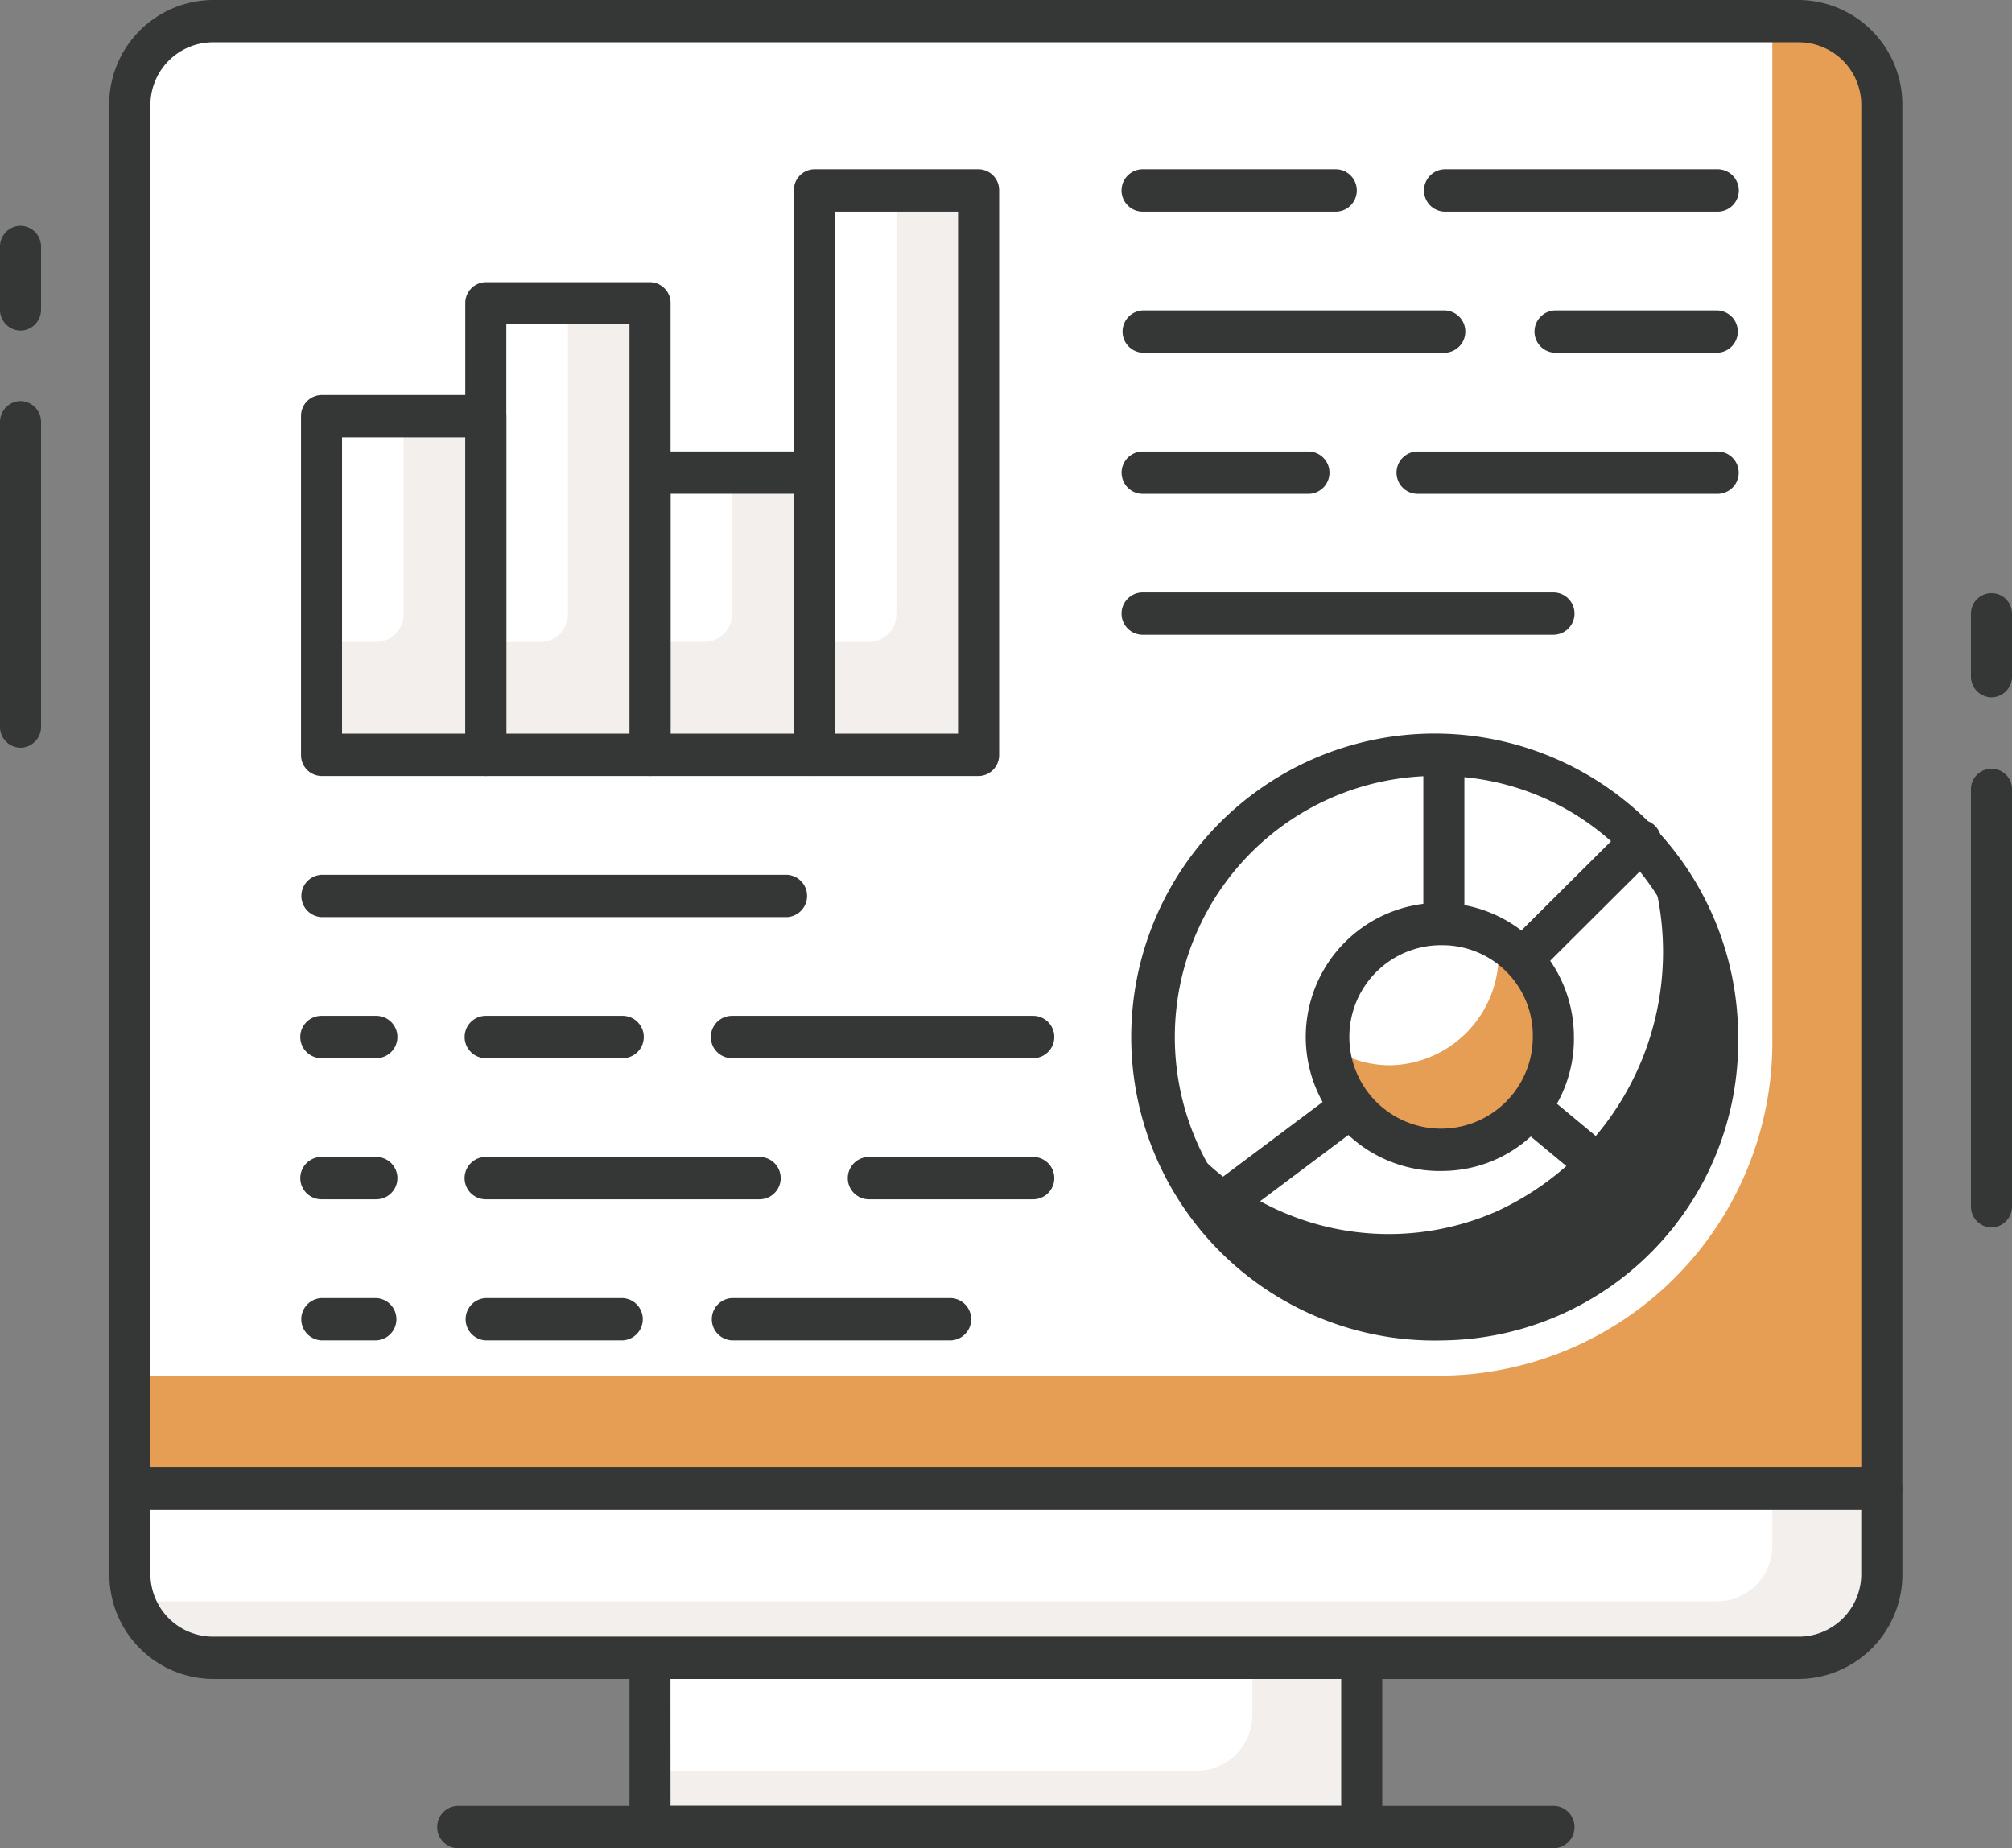<svg xmlns="http://www.w3.org/2000/svg" xmlns:xlink="http://www.w3.org/1999/xlink" width="43.428" height="39.89" viewBox="0 0 43.428 39.89"><rect x="0" y="0" width="43.428" height="39.89" fill="#808080" stroke="none"/><defs><clipPath id="clip-path"><rect id="Rectangle_711" data-name="Rectangle 711" width="43.428" height="39.89" transform="translate(0 0)" fill="none"></rect></clipPath></defs><g id="Group_2351" data-name="Group 2351" transform="translate(0 0)"><rect id="Rectangle_710" data-name="Rectangle 710" width="15.362" height="3.654" transform="translate(14.03 35.78)" fill="#f2efec"></rect><g id="Group_2342" data-name="Group 2342"><g id="Group_2341" data-name="Group 2341" clip-path="url(#clip-path)"><path id="Path_36542" data-name="Path 36542" d="M14.03,35.78h13V37a1.2,1.2,0,0,1-1.182,1.218H14.03Z" fill="#fff"></path><path id="Path_36543" data-name="Path 36543" d="M14.473,38.976H28.949v-2.74H14.472Zm14.919.914H14.03a.45.45,0,0,1-.443-.457V35.779a.45.45,0,0,1,.443-.457H29.392a.45.45,0,0,1,.443.457v3.654a.45.45,0,0,1-.443.457" fill="#353636"></path><path id="Path_36544" data-name="Path 36544" d="M2.8,32.126H40.618v1.827a1.8,1.8,0,0,1-1.772,1.827H4.576A1.8,1.8,0,0,1,2.8,33.953Z" fill="#f2efec"></path><path id="Path_36545" data-name="Path 36545" d="M2.8,32.126H38.255v1.218a1.2,1.2,0,0,1-1.182,1.218H2.8Z" fill="#fff"></path><path id="Path_36546" data-name="Path 36546" d="M3.247,32.582v1.37a1.353,1.353,0,0,0,1.329,1.371h34.27a1.35,1.35,0,0,0,1.328-1.371v-1.37Zm35.6,3.654H4.576a2.251,2.251,0,0,1-2.215-2.284V32.125a.45.45,0,0,1,.443-.457H40.618a.452.452,0,0,1,.444.457v1.827a2.254,2.254,0,0,1-2.216,2.284" fill="#353636"></path><path id="Path_36547" data-name="Path 36547" d="M33.528,39.89H9.894a.457.457,0,0,1,0-.914H33.528a.457.457,0,0,1,0,.914" fill="#353636"></path><path id="Path_36548" data-name="Path 36548" d="M4.576.457H38.845a1.8,1.8,0,0,1,1.773,1.827V32.125H2.8V2.284A1.8,1.8,0,0,1,4.576.457" fill="#e59e54"></path><path id="Path_36549" data-name="Path 36549" d="M4.576.457H38.255V22.381a7.2,7.2,0,0,1-7.091,7.308H2.8V2.284A1.8,1.8,0,0,1,4.576.457" fill="#fff"></path><path id="Path_36550" data-name="Path 36550" d="M3.247,31.669H40.175V2.283a1.352,1.352,0,0,0-1.33-1.37H4.576a1.352,1.352,0,0,0-1.329,1.37Zm37.371.913H2.8a.451.451,0,0,1-.443-.457V2.284A2.254,2.254,0,0,1,4.576,0H38.845a2.254,2.254,0,0,1,2.216,2.284V32.125a.45.45,0,0,1-.443.457" fill="#353636"></path><path id="Path_36551" data-name="Path 36551" d="M22.3,22.838H15.8a.457.457,0,0,1,0-.914h6.5a.457.457,0,0,1,0,.914" fill="#353636"></path><path id="Path_36552" data-name="Path 36552" d="M13.439,22.838H10.486a.457.457,0,0,1,0-.914h2.953a.457.457,0,0,1,0,.914" fill="#353636"></path><path id="Path_36553" data-name="Path 36553" d="M22.3,25.884H18.756a.457.457,0,0,1,0-.914H22.3a.457.457,0,0,1,0,.914" fill="#353636"></path><path id="Path_36554" data-name="Path 36554" d="M16.394,25.884H10.485a.457.457,0,0,1,0-.914h5.909a.457.457,0,0,1,0,.914" fill="#353636"></path><path id="Path_36555" data-name="Path 36555" d="M16.985,19.793H6.941a.457.457,0,0,1,0-.913H16.985a.457.457,0,0,1,0,.913" fill="#353636"></path><path id="Path_36556" data-name="Path 36556" d="M8.121,22.838H6.939a.457.457,0,0,1,0-.914H8.121a.457.457,0,0,1,0,.914" fill="#353636"></path><path id="Path_36557" data-name="Path 36557" d="M8.121,25.884H6.939a.457.457,0,0,1,0-.914H8.121a.457.457,0,0,1,0,.914" fill="#353636"></path><path id="Path_36558" data-name="Path 36558" d="M20.528,28.929H15.8a.457.457,0,0,1,0-.913h4.727a.457.457,0,0,1,0,.913" fill="#353636"></path><path id="Path_36559" data-name="Path 36559" d="M13.439,28.929H10.486a.457.457,0,0,1,0-.913h2.953a.457.457,0,0,1,0,.913" fill="#353636"></path><path id="Path_36560" data-name="Path 36560" d="M8.121,28.929H6.939a.457.457,0,0,1,0-.913H8.121a.457.457,0,0,1,0,.913" fill="#353636"></path></g></g><rect id="Rectangle_712" data-name="Rectangle 712" width="3.546" height="12.18" transform="translate(17.577 4.112)" fill="#f2efec"></rect><g id="Group_2344" data-name="Group 2344"><g id="Group_2343" data-name="Group 2343" clip-path="url(#clip-path)"><path id="Path_36561" data-name="Path 36561" d="M17.575,4.112h1.773v9.135a.6.6,0,0,1-.591.609H17.575Z" fill="#fff"></path><path id="Path_36562" data-name="Path 36562" d="M18.02,15.834h2.659V4.567H18.02Zm3.1.914H17.578a.45.45,0,0,1-.443-.457V4.111a.45.45,0,0,1,.443-.457h3.545a.45.45,0,0,1,.443.457v12.18a.45.45,0,0,1-.443.457" fill="#353636"></path></g></g><rect id="Rectangle_714" data-name="Rectangle 714" width="3.545" height="6.09" transform="translate(14.03 10.202)" fill="#f2efec"></rect><g id="Group_2346" data-name="Group 2346"><g id="Group_2345" data-name="Group 2345" clip-path="url(#clip-path)"><path id="Path_36563" data-name="Path 36563" d="M14.03,10.2H15.8v3.045a.6.6,0,0,1-.591.609H14.03Z" fill="#fff"></path><path id="Path_36564" data-name="Path 36564" d="M14.473,15.834h2.659V10.657H14.473Zm3.1.914H14.031a.45.45,0,0,1-.443-.457V10.2a.45.45,0,0,1,.443-.457h3.545a.45.45,0,0,1,.443.457v6.09a.45.45,0,0,1-.443.457" fill="#353636"></path></g></g><rect id="Rectangle_716" data-name="Rectangle 716" width="3.546" height="9.744" transform="translate(10.486 6.548)" fill="#f2efec"></rect><g id="Group_2348" data-name="Group 2348"><g id="Group_2347" data-name="Group 2347" clip-path="url(#clip-path)"><path id="Path_36565" data-name="Path 36565" d="M10.486,6.548h1.773v6.7a.6.6,0,0,1-.591.609H10.486Z" fill="#fff"></path><path id="Path_36566" data-name="Path 36566" d="M10.929,15.834h2.658V7H10.929Zm3.1.914H10.486a.45.45,0,0,1-.443-.457V6.547a.45.45,0,0,1,.443-.457h3.545a.45.45,0,0,1,.443.457v9.744a.45.45,0,0,1-.443.457" fill="#353636"></path></g></g><rect id="Rectangle_718" data-name="Rectangle 718" width="3.545" height="7.308" transform="translate(6.94 8.984)" fill="#f2efec"></rect><g id="Group_2350" data-name="Group 2350"><g id="Group_2349" data-name="Group 2349" clip-path="url(#clip-path)"><path id="Path_36567" data-name="Path 36567" d="M6.94,8.984H8.713v4.263a.6.6,0,0,1-.591.609H6.94Z" fill="#fff"></path><path id="Path_36568" data-name="Path 36568" d="M7.383,15.834h2.659V9.439H7.383Zm3.1.914H6.941a.45.45,0,0,1-.443-.457V8.983a.45.45,0,0,1,.443-.457h3.545a.45.45,0,0,1,.443.457v7.308a.45.45,0,0,1-.443.457" fill="#353636"></path><path id="Path_36569" data-name="Path 36569" d="M37.074,4.568H31.193a.457.457,0,0,1,0-.914h5.881a.457.457,0,0,1,0,.914" fill="#353636"></path><path id="Path_36570" data-name="Path 36570" d="M28.829,4.568H24.665a.457.457,0,0,1,0-.914h4.164a.457.457,0,0,1,0,.914" fill="#353636"></path><path id="Path_36571" data-name="Path 36571" d="M37.074,7.613H33.557a.457.457,0,0,1,0-.913h3.517a.457.457,0,0,1,0,.913" fill="#353636"></path><path id="Path_36572" data-name="Path 36572" d="M31.193,7.613H24.665a.457.457,0,0,1,0-.913h6.528a.457.457,0,0,1,0,.913" fill="#353636"></path><path id="Path_36573" data-name="Path 36573" d="M37.074,10.658H30.6a.457.457,0,0,1,0-.914h6.472a.457.457,0,0,1,0,.914" fill="#353636"></path><path id="Path_36574" data-name="Path 36574" d="M28.239,10.658H24.666a.457.457,0,0,1,0-.914h3.573a.457.457,0,0,1,0,.914" fill="#353636"></path><path id="Path_36575" data-name="Path 36575" d="M33.528,13.7H24.665a.457.457,0,0,1,0-.914h8.863a.457.457,0,0,1,0,.914" fill="#353636"></path><path id="Path_36576" data-name="Path 36576" d="M31.164,16.293a6.093,6.093,0,1,1-5.909,6.09,6,6,0,0,1,5.909-6.09" fill="#fff"></path><path id="Path_36577" data-name="Path 36577" d="M35.415,18.158a6.161,6.161,0,0,1-3.119,7.99,5.782,5.782,0,0,1-6.562-1.367A5.844,5.844,0,0,0,33.486,28a6.19,6.19,0,0,0,1.929-9.838" fill="#353636"></path><path id="Path_36578" data-name="Path 36578" d="M31.165,16.749a5.636,5.636,0,1,0,5.465,5.633,5.551,5.551,0,0,0-5.465-5.633m0,12.18a6.55,6.55,0,1,1,6.352-6.547,6.452,6.452,0,0,1-6.352,6.547" fill="#353636"></path><path id="Path_36579" data-name="Path 36579" d="M31.165,22.839a.448.448,0,0,1-.443-.454V16.292a.443.443,0,1,1,.886,0v5.014l3.5-3.483a.434.434,0,0,1,.627.012.466.466,0,0,1-.011.645l-4.248,4.231a.438.438,0,0,1-.308.128" fill="#353636"></path><path id="Path_36580" data-name="Path 36580" d="M35.765,26.66a.438.438,0,0,1-.278-.1l-4.336-3.6-4.5,3.376a.435.435,0,0,1-.621-.089.465.465,0,0,1,.087-.64l.012-.01,4.779-3.582a.433.433,0,0,1,.539.014l4.6,3.821a.465.465,0,0,1,.067.642.437.437,0,0,1-.345.17" fill="#353636"></path><path id="Path_36581" data-name="Path 36581" d="M31.164,19.947A2.437,2.437,0,1,1,28.8,22.383a2.4,2.4,0,0,1,2.363-2.436" fill="#fff"></path><path id="Path_36582" data-name="Path 36582" d="M32.318,20.269a2.5,2.5,0,0,1,.028.286,2.385,2.385,0,0,1-2.331,2.436,2.291,2.291,0,0,1-1.186-.322,2.374,2.374,0,0,0,2.61,2.137,2.45,2.45,0,0,0,.876-4.537Z" fill="#e59e54"></path><path id="Path_36583" data-name="Path 36583" d="M31.165,20.4a1.98,1.98,0,1,0,1.92,1.979,1.95,1.95,0,0,0-1.92-1.979m0,4.872a2.894,2.894,0,1,1,2.807-2.893,2.851,2.851,0,0,1-2.807,2.893" fill="#353636"></path><path id="Path_36584" data-name="Path 36584" d="M.443,16.138A.45.45,0,0,1,0,15.681V9.114a.45.45,0,0,1,.443-.457.45.45,0,0,1,.443.457v6.567a.45.45,0,0,1-.443.457" fill="#353636"></path><path id="Path_36585" data-name="Path 36585" d="M.443,7.135A.45.45,0,0,1,0,6.678V5.329a.449.449,0,0,1,.443-.456.449.449,0,0,1,.443.456V6.678a.45.45,0,0,1-.443.457" fill="#353636"></path><path id="Path_36586" data-name="Path 36586" d="M42.985,26.491a.45.45,0,0,1-.443-.457v-9a.443.443,0,1,1,.886,0v9a.45.45,0,0,1-.443.457" fill="#353636"></path><path id="Path_36587" data-name="Path 36587" d="M42.985,15.051a.45.45,0,0,1-.443-.457V13.245a.443.443,0,1,1,.886,0v1.349a.45.45,0,0,1-.443.457" fill="#353636"></path></g></g></g></svg>